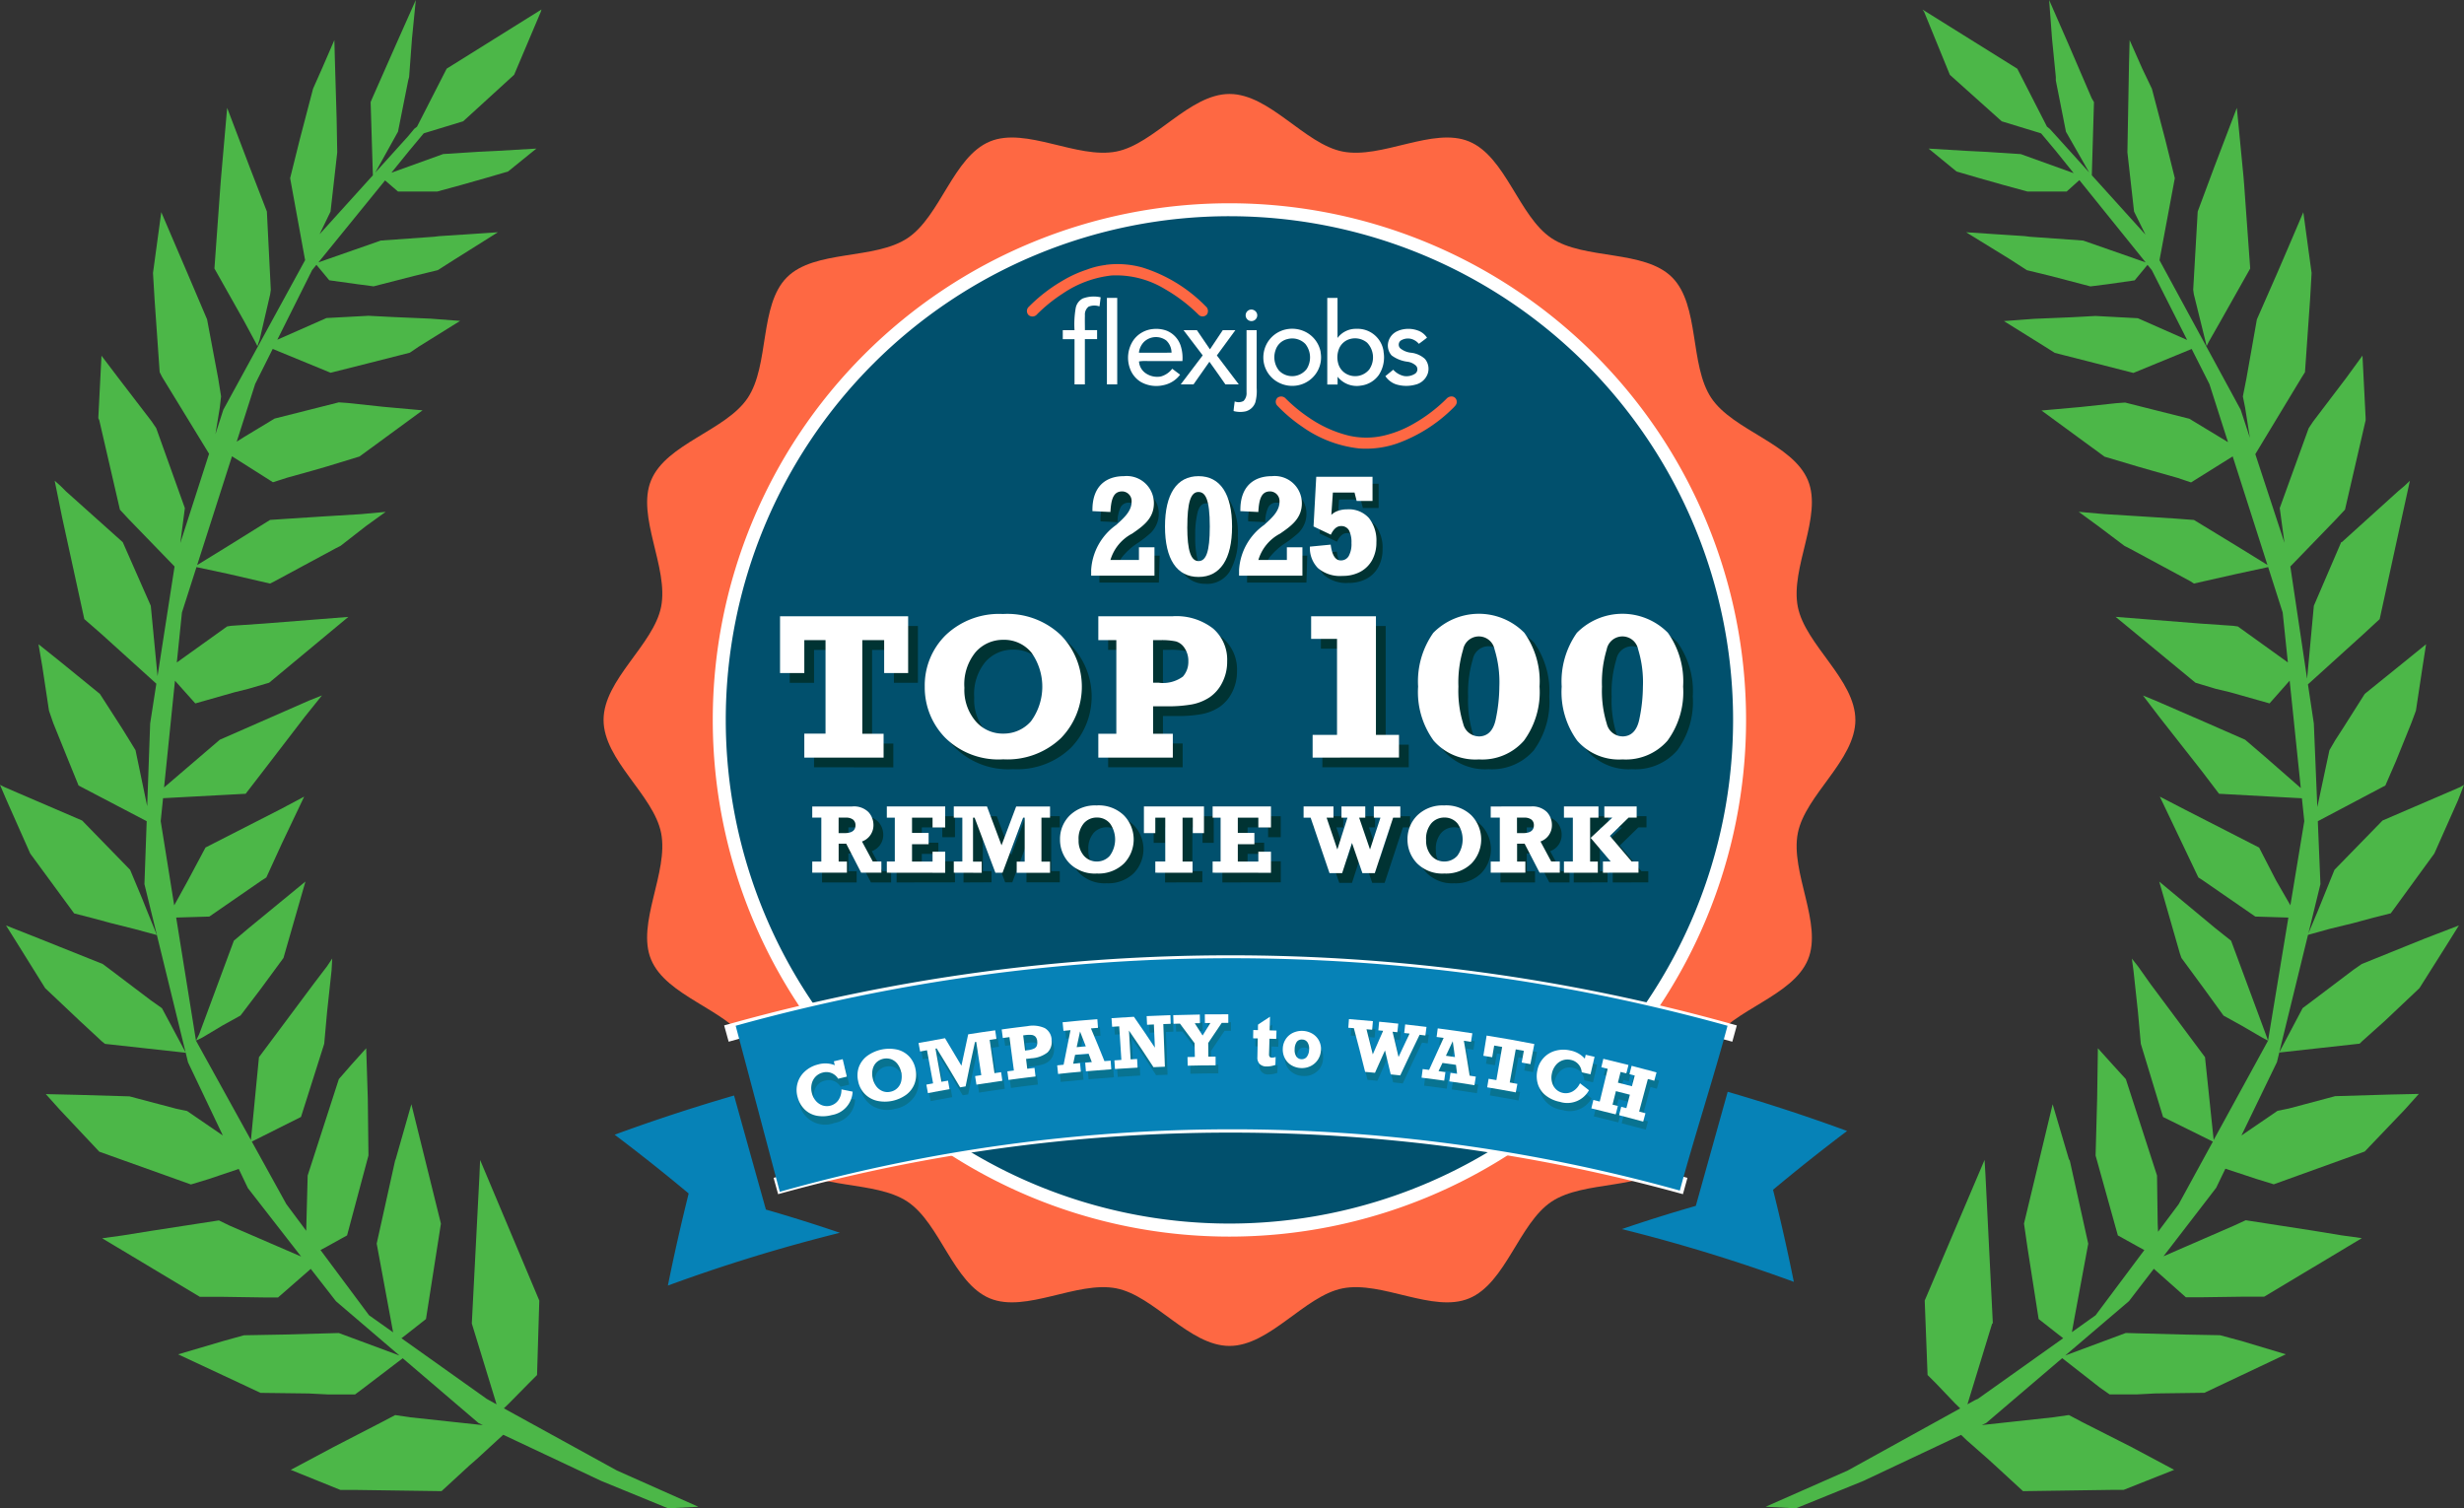 <svg xmlns="http://www.w3.org/2000/svg" xmlns:xlink="http://www.w3.org/1999/xlink" width="218.905" height="134" viewBox="0 0 218.905 134">
  <rect x="0" y="0" width="218.905" height="134" fill="#333333" stroke="none"/>
  <defs>
    <clipPath id="clip-path">
      <rect id="Rectangle_6025" data-name="Rectangle 6025" width="218.903" height="133.999" fill="none"/>
    </clipPath>
  </defs>
  <g id="Group_6968" data-name="Group 6968" transform="translate(0 0)">
    <path id="Path_209608" data-name="Path 209608" d="M74.258,32.967l-1.385-1.1-5-4.155L69.707,34.1l.141.4,2.035,2.77,1.7,2.346,1.583.876,1.894,1.1.481.254-.2-.565Z" transform="translate(123.957 50.609)" fill="#4cb748"/>
    <path id="Path_209609" data-name="Path 209609" d="M80.938,3.42l.339,3.42v.308l.9,4.553,2.063,3.618L81.331,12.1l-.591-.65-.249-.2L77.857,6.105,69.432.848l.144.2,2.289,5.6,4.607,4.129,3.42,1.046.082.031,1.3,1.552,1.588,1.976-4.7-1.693-3.081-.2L73.307,13.4l-3.335-.2,2.484,2.035,1.84.537,2.289.65,2.176.594h3.476L83.368,16l5.89,7.309-5.551-1.939-4.748-.339-.452-.057-2.176-.141-3.024-.2,3.954,2.434L78.7,24l2.092.509,3.561.933,1.58-.2,2.349-.336,1.142-1.379.384.475,3.134,6.2-4.378-1.933-3.759-.2-2.092.113-3.366.141-2.682.2,3.671,2.289.851.537,3.674.936,3.307.845,5.178-2.128,1.577,3.118,1.651,5.161-.721-.438-2.711-1.642-5.712-1.439-.789.057-3.137.336-3.5.314,5.6,4.1,3.024.9,1.187.339,2.289.65,1.187.4,3.7-2.312,3.089,9.646-2.631-1.625-3.9-2.374L91.9,46.068l-3.14-.2-3.219-.2-2.233-.2,1.7,1.244L87.382,48.5l.4.2,5.455,2.939.311.2,3.759-.848,2.835-.61,1.289,4.03.461,4.437-4.443-3.194-.4-.057-2.911-.2L86.59,54.8l7.094,5.851,1.781.537,1.3.311,3.5.989,1.786-2.021.989,9.542L99.874,67.24l-1.781-1.526-3.618-1.586-4.353-1.891-1.105-.452,1.444,1.894,3.816,4.861,1.5,1.976,2.626.144,4.737.257.212,2.032-1.235,7.479-1.28-2.222-1.5-2.911L92.7,71.9,90.516,70.77,92.5,74.928l1.441,3.024.393.254L99,81.426l2.937.09-1.806,10.935L95.3,101.275l-.769-7.357-4.861-6.526-1.1-1.555-.537-.678.141,1.046.4,3.7.254,2.826,1.976,6.5,4.426,2.188-3.038,5.559-1.831,2.45-.034-.726-.059-4.268-2.77-8.564-1.184-1.3-1.3-1.444L84.948,97.6l-.138,5.059,1.978,7.094,1.781.989.571.314-4.33,5.791-2.106,1.5.209-1.156,1.244-6.7-1.636-7.377-.085-.141L80.994,98.1l-2.544,10.6.311,2.148.989,6.331,1.837,1.441.348.263-7.583,5.39-.254.11-.673.373,2.2-7.185h.057l-.653-13.14-.082-1.388L69.629,115.54l.254,6.614.738.735,1.7,1.781.461.449-9.988,5.517L55.5,133.855l2.682.144,5.995-2.434,8.683-4.093.5.478,1.863,1.639.653.594,2.487,2.289,7.826-.113H87.3l4.491-1.781-3.816-2.035-4.406-2.233-1.131-.6-1.385.2-6.351.69.387-.181,6.755-5.763,3.361,2.626.851.594h2.428l1.642-.085,4.353-.057,7.233-3.42-3.954-1.187-1.9-.509-3.163-.059h-.057l-5.147-.138-5.379,2,5.664-4.83,2.207-2.872,2.849,2.53h1.3l3.816-.054H99.79l8.677-5.2-1.837-.254-2.431-.4-6.051-.936-1.046.48-6.26,2.722,4.68-6.082.82-1.7,2.742.907,1.555.48,8.083-2.914,3.561-3.728,1.244-1.388-2.688.059-4.745.141-4.129,1.1-.989.2-3.208,2.193,3.154-6.518.206-.851,7.142-.789.2-.2L110.5,90.7l3.081-2.914,2.318-3.671,1.187-1.9-3.024,1.162-5.6,2.261-.735.509-3.59,2.713-.933.7-2.075,3.926,2.552-10.432,1.9-.529,2.091-.509,1.781-.48,1.583-.4,3.872-5.316L117,71.112l.54-1.388-.342.2-1.244.537-5.65,2.431-4.271,4.381-1.043,2.572-.4.989-.876,2.092,1.071-4.381-.232-5.591,6-3.171.933-2.148,1.382-3.42.4-1.077.594-3.926.308-1.978-1.947,1.58-3.5,2.829-1.953,3.081-.676,1.046-.509.876L104.507,71.7l-.308-7.425-.523-3.479,4.929-4.463L110.049,55l1.978-9.07.707-3.222-.509.48-.537.452-5,4.522h-.057L104.2,53.815l-.6,6.484-1.489-9.974,4.064-4.2.791-.848,1.834-7.942v-.2l-.28-5.543-1.444,1.981-2.937,3.869-.4.6-2.569,7.094.418,3.084L99,40.344l4.158-6.879.254-.4.452-6.444L104,24.251l-.735-5.4-1.439,3.366-.851,1.976-1.837,4.186-.93,5.254-.314,1.586.2.989.424,2.688L97.7,36.4l-7.21-13.278.028-.175,1.331-7.122L91,12.408,89.813,7.883l-.851-1.778L87.834,3.559,87.778,5.71l-.088,4.8-.054,3.021.591,5.26,1.012,2.052-4.765-5.274.192-6.5-.2-.339L82.376,3.87,80.683,0Z" transform="translate(101.365 0.001)" fill="#4cb748"/>
    <path id="Path_209610" data-name="Path 209610" d="M69.986,23.966l.141.594.2-.4,1.046-1.837L74,17.663l-.537-7.433-.057-.707L72.812,3.39,70.777,8.732,69.336,12.6l-.4,6.953.057.4Z" transform="translate(125.911 6.192)" fill="#4cb748"/>
    <path id="Path_209611" data-name="Path 209611" d="M36.594,0,34.87,3.872,32.721,8.736l-.141.336.2,6.5L28.044,20.81l.975-2.015.594-5.257-.054-3.021-.144-4.808-.057-2.148L28.256,6.1l-.791,1.781L26.28,12.408l-.851,3.42,1.3,7.122.031.158L19.494,36.4l-.7,2.168.387-2.363.113-.992-.254-1.583-.989-5.257-1.781-4.183-.848-1.976-1.441-3.366-.735,5.4.141,2.371.452,6.444.2.4,4.189,6.851L15.67,48.246l.407-3.106-2.544-7.1-.4-.594-2.968-3.872L8.669,31.6l-.283,5.54.088.2,1.834,7.942.791.851,4.062,4.194-1.512,9.74-.6-6.249-2.49-5.65L5.5,43.639l-.452-.452-.537-.48.653,3.222L7.143,55,8.669,56.33l4.873,4.409-.548,3.533L12.73,71.62l-1.037-4.974-.537-.876-.647-1.046L8.528,61.646,5.051,58.817,3.073,57.234l.339,1.978.594,3.929.37,1.077,1.382,3.417.876,2.151,6.051,3.168-.2,5.591,3.657,14.949-2.1-3.926-.989-.7-3.59-2.716-.681-.509-5.65-2.261L.19,82.219l1.187,1.894,2.289,3.674L6.747,90.7l1.981,1.837.252.2,7.171.789.206.851,3.095,6.5L16.272,98.7l-.958-.2-4.158-1.1-4.717-.138L3.723,97.2l1.244,1.385,3.508,3.731,8.14,2.911,1.58-.48,2.668-.9.811,1.7,4.731,6.082L20.088,108.9l-.989-.48-6.046.933-2.49.4-1.834.254,8.674,5.2H19.24l3.816.057h1.3l2.906-2.538L29.5,115.6l5.644,4.825-5.39-2-5.116.141h-.085l-3.222.059-1.837.509-4.013,1.184,7.32,3.423,4.268.054,1.7.085H31.2l.791-.594,3.44-2.62,6.735,5.757.384.184-6.433-.692-1.357-.2-1.128.594L29.3,128.546l-3.816,2.035,4.406,1.781h1.19l7.8.11,2.487-2.289.681-.594,1.781-1.639.534-.486,8.705,4.1L59.007,134l2.685-.141-7.236-3.222-10.039-5.52.458-.444,1.755-1.781.735-.735.2-6.614L42.306,103.05l-.059,1.385-.678,13.143,2.2,7.182-.673-.37-.2-.113-7.578-5.387.345-.263,1.834-1.444.992-6.331.336-2.145L36.2,98.1l-1.388,4.861-.057.144-1.636,7.377,1.241,6.7.218,1.181-2.14-1.518-4.31-5.791.579-.314,1.781-.989,1.9-7.1-.059-5.059-.141-4.466-1.3,1.441-1.131,1.3-2.77,8.564-.113,4.271-.017.639-1.764-2.366-3.069-5.557,4.37-2.188,2.063-6.5.254-2.824.4-3.705.057-1.046-.452.678-1.184,1.555L22.66,93.92l-.715,7.36-4.881-8.83L15.305,81.515l2.945-.088,4.664-3.219.4-.254,1.385-3.027,1.978-4.155L24.553,71.9l-6.642,3.392-1.555,2.914L15.13,80.433l-1.2-7.484.209-2.038,4.709-.252,2.629-.141L23,68.542l3.731-4.861,1.526-1.9-1.131.452L22.8,64.13l-3.618,1.586L17.4,67.242l-3.171,2.716.969-9.485,1.806,2.018,3.476-.989,1.244-.311,1.837-.537L30.6,54.806l-7.493.591-2.937.2-.342.057-4.466,3.2.455-4.44,1.292-4.033,2.86.613,3.674.848.4-.2L29.5,48.7l.4-.2,2.289-1.781,1.727-1.244-2.179.2-3.279.2-3.109.2-1.7.113-3.816,2.374L17.168,50.2l3.095-9.663,3.64,2.306,1.244-.4,2.318-.647,1.187-.342,2.942-.9,5.6-4.1-3.479-.314-3.166-.339-.791-.057-5.709,1.441-2.713,1.639-.653.41,1.642-5.13,1.555-3.106,5.144,2.117,3.366-.848,3.671-.933.791-.537,3.677-2.289-2.631-.2-3.335-.144-2.173-.11-3.734.2L24.29,30.18,27.38,24l.384-.475L28.906,24.9l2.434.339,1.5.2,3.621-.93L38.544,24l1.473-.936,3.869-2.431-2.968.2-2.233.144-.449.054-4.751.339-5.543,1.939,5.921-7.281,1.148.989H38.49l2.173-.594,2.289-.65,1.837-.537L47.306,13.2l-3.42.2-1.724.085-3.137.2-4.6,1.659L36,13.4l1.292-1.549.093-.034,3.42-1.043L45.33,6.642l2.371-5.6.057-.2L39.335,6.1,36.7,11.257l-.246.189-.537.65L32.99,15.336,35.011,11.7l.907-4.55L36,6.84l.254-3.42Z" transform="translate(0.347 0)" fill="#4cb748"/>
    <path id="Path_209612" data-name="Path 209612" d="M8.534,40.485l1.583-.876L11.9,37.263l2.035-2.77.113-.4,1.837-6.388-5.059,4.155-1.3,1.1-3.081,8.31-.283.565.537-.254Z" transform="translate(11.251 50.609)" fill="#4cb748"/>
    <path id="Path_209613" data-name="Path 209613" d="M.593,26.055l2.094,4.717,3.9,5.316,1.555.4,1.781.48,2.035.509,1.981.537-.907-2.233-.393-.989L11.56,32.217,7.295,27.836,1.639,25.405.4,24.868l-.4-.2Z" transform="translate(0 45.058)" fill="#4cb748"/>
    <path id="Path_209614" data-name="Path 209614" d="M10.358,24.164l.2.4.2-.594.933-4.013.057-.4L11.4,12.6l-1.5-3.872L7.871,3.39,7.334,9.523l-.057.707L6.74,17.663l2.629,4.664Z" transform="translate(12.31 6.192)" fill="#4cb748"/>
    <g id="Group_6967" data-name="Group 6967" transform="translate(0.001 0)">
      <g id="Group_6966" data-name="Group 6966" transform="translate(0 0)" clip-path="url(#clip-path)">
        <path id="Path_209615" data-name="Path 209615" d="M130.186,58.563c0,3.575-4.446,6.67-5.113,10.048-.69,3.482,2.222,8.035.9,11.241-1.354,3.267-6.648,4.412-8.584,7.312-1.953,2.92-1.012,8.239-3.488,10.72s-7.8,1.532-10.72,3.482c-2.894,1.945-4.053,7.236-7.312,8.587-3.2,1.331-7.756-1.583-11.241-.89-3.378.667-6.467,5.113-10.045,5.113s-6.667-4.443-10.048-5.113c-3.482-.692-8.038,2.219-11.241.89-3.256-1.351-4.412-6.642-7.309-8.587-2.922-1.953-8.239-1.009-10.723-3.482s-1.532-7.8-3.485-10.723c-1.939-2.9-7.23-4.05-8.584-7.315-1.326-3.2,1.583-7.756.893-11.238-.667-3.378-5.113-6.47-5.113-10.045s4.443-6.67,5.113-10.051c.69-3.482-2.219-8.033-.89-11.235,1.351-3.267,6.642-4.415,8.581-7.315,1.953-2.92,1.012-8.245,3.485-10.72s7.8-1.532,10.723-3.485,4.053-7.233,7.312-8.584c3.2-1.328,7.756,1.583,11.238.893,3.38-.667,6.475-5.113,10.048-5.113S81.256,7.4,84.625,8.067c3.485.69,8.038-2.222,11.241-.893,3.259,1.351,4.418,6.645,7.312,8.584,2.922,1.956,8.247,1.009,10.723,3.485s1.532,7.8,3.485,10.72c1.939,2.9,7.23,4.053,8.584,7.315,1.326,3.2-1.586,7.756-.9,11.235.667,3.38,5.113,6.472,5.113,10.051" transform="translate(34.648 5.395)" fill="#fe6843" fill-rule="evenodd"/>
        <path id="Path_209616" data-name="Path 209616" d="M113.255,51.916A45.322,45.322,0,1,1,67.931,6.592a45.323,45.323,0,0,1,45.324,45.324" transform="translate(41.295 12.04)" fill="#01506d"/>
        <path id="Path_209617" data-name="Path 209617" d="M68.3,98.188a45.9,45.9,0,1,1,45.9-45.9,45.9,45.9,0,0,1-45.9,45.9m0-90.651a44.746,44.746,0,1,0,44.747,44.747A44.746,44.746,0,0,0,68.3,7.538" transform="translate(40.922 11.671)" fill="#fff"/>
        <path id="Path_209618" data-name="Path 209618" d="M26.981,32.228V30.114h1.885V21.8H26.981v2.925H24.824V19.676H36.209v5.045H34.078V21.8H32.136v8.318h1.888v2.114Z" transform="translate(45.339 35.937)" fill="#033"/>
        <path id="Path_209619" data-name="Path 209619" d="M36.354,19.615a6.875,6.875,0,0,1,5.113,1.877,6.55,6.55,0,0,1,0,9.16,6.884,6.884,0,0,1-5.113,1.874A6.748,6.748,0,0,1,31.182,30.6a6.411,6.411,0,0,1-1.806-4.528A6.278,6.278,0,0,1,31.233,21.5a6.862,6.862,0,0,1,5.121-1.882m0,2.292A3.229,3.229,0,0,0,33.9,22.99,4.5,4.5,0,0,0,32.9,26.17a4.272,4.272,0,0,0,.995,2.962,3.167,3.167,0,0,0,2.465,1.108,3.217,3.217,0,0,0,2.453-1.088,5.21,5.21,0,0,0,.048-6.108,3.128,3.128,0,0,0-2.5-1.136" transform="translate(53.649 35.805)" fill="#033"/>
        <path id="Path_209620" data-name="Path 209620" d="M41.451,30.121v2.114H34.832V30.121h1.6V21.806h-1.6V19.683h6.619a5.307,5.307,0,0,1,3.57,1.085,3.65,3.65,0,0,1,1.258,2.917,4.035,4.035,0,0,1-.441,1.9A3.412,3.412,0,0,1,44.7,26.893a4.338,4.338,0,0,1-1.583.625,12.177,12.177,0,0,1-2.222.164H39.7v2.439ZM39.7,25.587h.486a2.977,2.977,0,0,0,2.162-.545,2.179,2.179,0,0,0,.15-2.527,1.377,1.377,0,0,0-.766-.6,6.326,6.326,0,0,0-1.422-.113H39.7Z" transform="translate(63.617 35.929)" fill="#033"/>
        <path id="Path_209621" data-name="Path 209621" d="M41.653,32.228V30.222h2.168V21.689h-2.3V19.676h5.757V30.222h2.052v2.007Z" transform="translate(75.827 35.937)" fill="#033"/>
        <path id="Path_209622" data-name="Path 209622" d="M50.287,32.537a4.925,4.925,0,0,1-4.013-1.665,7.348,7.348,0,0,1-1.382-4.808,7.491,7.491,0,0,1,1.348-4.771,5.682,5.682,0,0,1,8.035-.059l.051.051a7.447,7.447,0,0,1,1.354,4.779,7.308,7.308,0,0,1-1.388,4.811,4.918,4.918,0,0,1-4,1.662M50.265,30.5q1.2,0,1.523-1.535a14.485,14.485,0,0,0,.317-2.9,9.931,9.931,0,0,0-.427-3.307,1.421,1.421,0,0,0-2.792.025,10.141,10.141,0,0,0-.418,3.293,9.906,9.906,0,0,0,.427,3.3A1.448,1.448,0,0,0,50.268,30.5" transform="translate(81.959 35.797)" fill="#033"/>
        <path id="Path_209623" data-name="Path 209623" d="M54.8,32.537a4.925,4.925,0,0,1-4.013-1.665A7.348,7.348,0,0,1,49.4,26.064a7.491,7.491,0,0,1,1.348-4.771,5.682,5.682,0,0,1,8.035-.059l.051.051a7.446,7.446,0,0,1,1.354,4.779A7.308,7.308,0,0,1,58.8,30.875a4.918,4.918,0,0,1-4,1.662M54.777,30.5c.806,0,1.311-.512,1.523-1.535a14.485,14.485,0,0,0,.317-2.9,9.932,9.932,0,0,0-.427-3.307,1.421,1.421,0,0,0-2.792.025,10.141,10.141,0,0,0-.418,3.293,9.906,9.906,0,0,0,.427,3.3A1.447,1.447,0,0,0,54.777,30.5" transform="translate(90.2 35.797)" fill="#033"/>
        <path id="Path_209624" data-name="Path 209624" d="M31.975,30.553v.992H30.183L28.852,28.97h-.673v1.583h.735v.992H25.839v-.992h.808v-3.9h-.808V25.66h3.553a1.832,1.832,0,0,1,1.444.5,1.71,1.71,0,0,1,.441,1.145,1.531,1.531,0,0,1-1.02,1.464l.958,1.778Zm-3.8-2.524H28.7c.65,0,.975-.232.975-.692a.6.6,0,0,0-.223-.514.992.992,0,0,0-.61-.17h-.664Z" transform="translate(47.192 46.85)" fill="#033"/>
        <path id="Path_209625" data-name="Path 209625" d="M28.182,31.54v-.995h.709V26.65h-.709v-.995h5.186v1.865H32.244V26.65H30.421v1.357h1.473V29H30.421v1.538h1.823V29.66h1.125v1.871Z" transform="translate(51.472 46.857)" fill="#033"/>
        <path id="Path_209626" data-name="Path 209626" d="M30.286,31.54v-.995h.76V26.65h-.76v-.995h2.951L34.529,29.1l1.3-3.448h3.01v.995h-.763v3.889h.763v.992H35.877v-.992h.709v-3.9h-.141l-1.826,4.89h-.633l-1.848-4.89H32v3.9h.774v.992Z" transform="translate(55.314 46.857)" fill="#033"/>
        <path id="Path_209627" data-name="Path 209627" d="M36.9,25.625a3.226,3.226,0,0,1,2.4.879,3.069,3.069,0,0,1,0,4.293,3.247,3.247,0,0,1-2.394.879,3.172,3.172,0,0,1-2.425-.9,2.994,2.994,0,0,1-.851-2.123,2.928,2.928,0,0,1,.868-2.142,3.219,3.219,0,0,1,2.4-.882m0,1.074a1.513,1.513,0,0,0-1.15.506,2.112,2.112,0,0,0-.469,1.492,2.016,2.016,0,0,0,.464,1.388,1.5,1.5,0,0,0,1.156.52,1.525,1.525,0,0,0,1.15-.509,2.444,2.444,0,0,0,.023-2.863,1.469,1.469,0,0,0-1.173-.534" transform="translate(61.41 46.792)" fill="#033"/>
        <path id="Path_209628" data-name="Path 209628" d="M37.275,31.54v-.995h.885V26.65h-.885v1.371H36.263V25.656H41.6v2.366h-.995V26.65H39.7v3.889h.887v.992Z" transform="translate(66.23 46.857)" fill="#033"/>
        <path id="Path_209629" data-name="Path 209629" d="M38.422,31.54v-.995h.709V26.65h-.709v-.995h5.186v1.865H42.486V26.65H40.661v1.357h1.473V29H40.661v1.538h1.826V29.66h1.125v1.871Z" transform="translate(70.173 46.857)" fill="#033"/>
        <path id="Path_209630" data-name="Path 209630" d="M43.582,31.579,41.9,26.65h-.619v-.995h2.654v.995h-.61l.955,2.826.9-2.826h-.534v-.995h2.117v.995h-.545l.964,2.826.927-2.826h-.588v-.995h2.354v.995h-.639l-1.625,4.929h-1.1l-.927-2.688-.873,2.688Z" transform="translate(75.4 46.856)" fill="#033"/>
        <path id="Path_209631" data-name="Path 209631" d="M47.817,25.626a3.219,3.219,0,0,1,2.4.879,3.071,3.071,0,0,1,0,4.29,3.226,3.226,0,0,1-2.4.879,3.155,3.155,0,0,1-2.414-.9,3.009,3.009,0,0,1-.854-2.123,2.942,2.942,0,0,1,.871-2.142,3.209,3.209,0,0,1,2.4-.882m0,1.074a1.513,1.513,0,0,0-1.15.506A2.126,2.126,0,0,0,46.2,28.7a2.016,2.016,0,0,0,.464,1.388,1.5,1.5,0,0,0,1.156.52,1.525,1.525,0,0,0,1.15-.509,2.444,2.444,0,0,0,.023-2.863,1.469,1.469,0,0,0-1.173-.534" transform="translate(81.363 46.794)" fill="#033"/>
        <path id="Path_209632" data-name="Path 209632" d="M53.3,30.553v.992H51.507L50.176,28.97H49.5v1.583h.735v.992H47.163v-.992h.808v-3.9h-.808V25.66h3.55a1.832,1.832,0,0,1,1.444.5,1.7,1.7,0,0,1,.444,1.145,1.531,1.531,0,0,1-1.02,1.464l.958,1.778Zm-3.8-2.524h.523c.65,0,.975-.232.975-.692a.609.609,0,0,0-.223-.514,1,1,0,0,0-.611-.17H49.5Z" transform="translate(86.138 46.85)" fill="#033"/>
        <path id="Path_209633" data-name="Path 209633" d="M49.467,31.541v-.995h.791V26.651h-.791v-.995h3.067v.995h-.749V30.54h.687v.992Zm3.465,0v-.995h.69l-1.783-2.1,1.928-1.8h-.712v-.995h2.874v.995H55.21l-1.662,1.622,1.93,2.272h.61v.992Z" transform="translate(90.346 46.858)" fill="#033"/>
        <path id="Path_209634" data-name="Path 209634" d="M31.673,30.245v.992H29.878L28.55,28.662h-.673v1.583h.735v.992H25.531v-.992h.806v-3.9h-.806v-.992h3.55a1.832,1.832,0,0,1,1.444.5A1.7,1.7,0,0,1,30.969,27a1.531,1.531,0,0,1-1.02,1.464l.958,1.778Zm-3.8-2.524h.52c.653,0,.978-.232.978-.692a.617.617,0,0,0-.223-.514.992.992,0,0,0-.61-.17h-.664Z" transform="translate(46.629 46.293)" fill="#fff"/>
        <path id="Path_209635" data-name="Path 209635" d="M27.875,31.233v-.995h.709V26.344h-.709v-.995h5.186v1.865H31.937v-.871H30.114V27.7h1.473V28.7H30.114v1.546h1.823v-.879h1.125v1.874Z" transform="translate(50.911 46.297)" fill="#fff"/>
        <path id="Path_209636" data-name="Path 209636" d="M29.98,31.233v-.995h.76V26.344h-.76v-.995H32.93L34.222,28.8l1.3-3.448h3.01v.995h-.763v3.9h.763v.995H35.57v-.995h.709v-3.9h-.141l-1.826,4.892h-.633l-1.848-4.892H31.69v3.9h.772v.995Z" transform="translate(54.754 46.297)" fill="#fff"/>
        <path id="Path_209637" data-name="Path 209637" d="M36.591,25.319a3.226,3.226,0,0,1,2.4.879,3.069,3.069,0,0,1,0,4.293,3.247,3.247,0,0,1-2.394.879,3.172,3.172,0,0,1-2.425-.9,3.006,3.006,0,0,1-.851-2.123,2.93,2.93,0,0,1,.871-2.142,3.209,3.209,0,0,1,2.4-.882m0,1.074a1.513,1.513,0,0,0-1.15.506,2.112,2.112,0,0,0-.469,1.492,2.016,2.016,0,0,0,.464,1.388,1.5,1.5,0,0,0,1.156.52,1.525,1.525,0,0,0,1.15-.509,2.444,2.444,0,0,0,.023-2.863,1.469,1.469,0,0,0-1.173-.534" transform="translate(60.851 46.233)" fill="#fff"/>
        <path id="Path_209638" data-name="Path 209638" d="M36.968,31.233v-.995h.885V26.344h-.885v1.371H35.956V25.349h5.336v2.366H40.3V26.344h-.91v3.9h.887v.995Z" transform="translate(65.67 46.297)" fill="#fff"/>
        <path id="Path_209639" data-name="Path 209639" d="M38.116,31.233v-.995h.709V26.344h-.709v-.995H43.3v1.865H42.177v-.871H40.354V27.7h1.473V28.7H40.354v1.546h1.823v-.879H43.3v1.874Z" transform="translate(69.614 46.297)" fill="#fff"/>
        <path id="Path_209640" data-name="Path 209640" d="M43.279,31.273,41.6,26.344h-.625v-.995h2.654v.995h-.61l.955,2.826.9-2.826h-.534v-.995h2.114v.995h-.545l.967,2.826.927-2.826h-.588v-.995h2.354v.995h-.639L47.3,31.273H46.2l-.927-2.688L44.4,31.273Z" transform="translate(74.837 46.297)" fill="#fff"/>
        <path id="Path_209641" data-name="Path 209641" d="M47.516,25.319a3.226,3.226,0,0,1,2.4.879,3.069,3.069,0,0,1,0,4.293,3.238,3.238,0,0,1-2.394.879,3.172,3.172,0,0,1-2.425-.9,3.021,3.021,0,0,1-.854-2.123,2.955,2.955,0,0,1,.873-2.142,3.2,3.2,0,0,1,2.4-.882m0,1.074a1.517,1.517,0,0,0-1.15.506,2.125,2.125,0,0,0-.469,1.492,2.03,2.03,0,0,0,.464,1.388,1.5,1.5,0,0,0,1.156.52,1.536,1.536,0,0,0,1.153-.509,2.453,2.453,0,0,0,.023-2.863,1.478,1.478,0,0,0-1.176-.534" transform="translate(80.799 46.233)" fill="#fff"/>
        <path id="Path_209642" data-name="Path 209642" d="M52.993,30.245v.992H51.2L49.87,28.662H49.2v1.583h.735v.992H46.857v-.992h.808v-3.9h-.808v-.992H50.41a1.832,1.832,0,0,1,1.444.5A1.683,1.683,0,0,1,52.295,27a1.524,1.524,0,0,1-1.017,1.464l.955,1.778Zm-3.8-2.524h.523c.65,0,.975-.232.975-.692a.609.609,0,0,0-.223-.514,1,1,0,0,0-.611-.17h-.667Z" transform="translate(85.579 46.293)" fill="#fff"/>
        <path id="Path_209643" data-name="Path 209643" d="M49.159,31.234v-.995h.791V26.344h-.791v-.995h3.067v.995h-.743v3.9h.687v.995Zm3.465,0v-.995h.69l-1.783-2.1,1.928-1.8h-.712v-.995H55.62v.995H54.9L53.24,27.966l1.933,2.272h.608v.992Z" transform="translate(89.783 46.297)" fill="#fff"/>
        <path id="Path_209644" data-name="Path 209644" d="M26.675,31.927V29.8H28.56V21.49H26.675v2.925H24.518V19.37H35.9v5.045H33.769V21.49H31.828v8.318h1.891v2.12Z" transform="translate(44.78 35.377)" fill="#fff"/>
        <path id="Path_209645" data-name="Path 209645" d="M36.046,19.305a6.893,6.893,0,0,1,5.113,1.88,6.552,6.552,0,0,1,0,9.157,6.892,6.892,0,0,1-5.113,1.874,6.73,6.73,0,0,1-5.172-1.928,6.392,6.392,0,0,1-1.806-4.525,6.27,6.27,0,0,1,1.854-4.573,6.868,6.868,0,0,1,5.124-1.882m0,2.292a3.229,3.229,0,0,0-2.45,1.083,4.5,4.5,0,0,0-1.006,3.18,4.272,4.272,0,0,0,.995,2.962,3.167,3.167,0,0,0,2.465,1.108A3.221,3.221,0,0,0,38.5,28.844a5.21,5.21,0,0,0,.045-6.108,3.122,3.122,0,0,0-2.5-1.136" transform="translate(53.087 35.241)" fill="#fff"/>
        <path id="Path_209646" data-name="Path 209646" d="M41.142,29.815v2.12H34.523v-2.12h1.6V21.5h-1.6V19.377h6.619a5.307,5.307,0,0,1,3.57,1.085,3.65,3.65,0,0,1,1.258,2.917,4.035,4.035,0,0,1-.441,1.9,3.388,3.388,0,0,1-1.136,1.309,4.325,4.325,0,0,1-1.58.625,12.225,12.225,0,0,1-2.224.164h-1.2v2.439ZM39.39,25.281h.486a2.977,2.977,0,0,0,2.162-.545,1.967,1.967,0,0,0,.483-1.359,2,2,0,0,0-.334-1.17,1.372,1.372,0,0,0-.766-.594A6.153,6.153,0,0,0,40,21.5h-.613Z" transform="translate(63.052 35.37)" fill="#fff"/>
        <path id="Path_209647" data-name="Path 209647" d="M41.347,31.927V29.912h2.168v-8.53h-2.3V19.37h5.757V29.912H49.02v2.012Z" transform="translate(75.267 35.377)" fill="#fff"/>
        <path id="Path_209648" data-name="Path 209648" d="M49.981,32.23a4.925,4.925,0,0,1-4.013-1.665,7.348,7.348,0,0,1-1.382-4.808,7.491,7.491,0,0,1,1.348-4.771,5.682,5.682,0,0,1,8.035-.059l.051.051a7.446,7.446,0,0,1,1.354,4.779,7.308,7.308,0,0,1-1.388,4.81,4.918,4.918,0,0,1-4,1.662m-.023-2.041c.806,0,1.311-.512,1.523-1.535a14.484,14.484,0,0,0,.317-2.9,9.931,9.931,0,0,0-.427-3.307,1.421,1.421,0,0,0-2.792.025,10.141,10.141,0,0,0-.418,3.293,9.906,9.906,0,0,0,.427,3.3,1.447,1.447,0,0,0,1.371,1.119" transform="translate(81.4 35.236)" fill="#fff"/>
        <path id="Path_209649" data-name="Path 209649" d="M54.493,32.23a4.925,4.925,0,0,1-4.013-1.665A7.348,7.348,0,0,1,49.1,25.757a7.491,7.491,0,0,1,1.348-4.771,5.682,5.682,0,0,1,8.035-.059l.051.051a7.446,7.446,0,0,1,1.354,4.779,7.308,7.308,0,0,1-1.388,4.81,4.918,4.918,0,0,1-4,1.662m-.023-2.041c.806,0,1.311-.512,1.523-1.535a14.486,14.486,0,0,0,.317-2.9,9.932,9.932,0,0,0-.427-3.307,1.421,1.421,0,0,0-2.792.025,10.141,10.141,0,0,0-.418,3.293,9.906,9.906,0,0,0,.427,3.3,1.447,1.447,0,0,0,1.371,1.119" transform="translate(89.641 35.236)" fill="#fff"/>
        <path id="Path_209650" data-name="Path 209650" d="M39.91,21.338l-.071,2.394h-5.28a6.507,6.507,0,0,1,.175-1.67,3.938,3.938,0,0,1,.568-1.15,8.621,8.621,0,0,1,1.116-1.221,10.522,10.522,0,0,0,1.241-1.269,1.509,1.509,0,0,0,.3-.916.907.907,0,0,0-.226-.625.737.737,0,0,0-.571-.246.778.778,0,0,0-.724.407,3.048,3.048,0,0,0-.269,1.323l-1.509-.071A3.61,3.61,0,0,1,35.02,16.5a2.072,2.072,0,0,1,.964-.876,3.233,3.233,0,0,1,1.328-.274A2.549,2.549,0,0,1,39.158,16a2.178,2.178,0,0,1,.673,1.622,2.268,2.268,0,0,1-.209.964,2.357,2.357,0,0,1-.514.741,10.467,10.467,0,0,1-1.1.862,5.77,5.77,0,0,0-1.487,1.345,2.4,2.4,0,0,0-.356.876h2.408V21.34Z" transform="translate(63.115 28.025)" fill="#033"/>
        <path id="Path_209651" data-name="Path 209651" d="M39.743,23.829a2.363,2.363,0,0,1-2.106-1.091,5.7,5.7,0,0,1-.726-3.154,5.847,5.847,0,0,1,.709-3.126,2.587,2.587,0,0,1,4.245,0,5.778,5.778,0,0,1,.709,3.137,5.679,5.679,0,0,1-.729,3.157,2.368,2.368,0,0,1-2.1,1.088M39.732,22.5q.636,0,.8-1.006a11.63,11.63,0,0,0,.167-1.9,8.008,8.008,0,0,0-.223-2.171q-.22-.738-.729-.738c-.342,0-.585.252-.735.755a8.165,8.165,0,0,0-.22,2.159,8,8,0,0,0,.223,2.168c.147.489.387.732.721.732" transform="translate(67.394 28.032)" fill="#033"/>
        <path id="Path_209652" data-name="Path 209652" d="M111.207,36.292a164.793,164.793,0,0,0-88.118,0" transform="translate(42.169 55.328)" fill="none" stroke="#fff" stroke-linecap="square" stroke-miterlimit="10" stroke-width="1.503"/>
        <path id="Path_209653" data-name="Path 209653" d="M24.387,40.831a151.168,151.168,0,0,1,80.786,0" transform="translate(44.54 64.534)" fill="none" stroke="#fff" stroke-miterlimit="10" stroke-width="1.503"/>
        <path id="Path_209654" data-name="Path 209654" d="M111.242,36.118a164.793,164.793,0,0,0-88.118,0c1.224,4.582,2.7,10.169,3.92,14.751a148.124,148.124,0,0,1,79.961-.11c1.224-4.579,3.016-10.059,4.237-14.641" transform="translate(42.233 55.01)" fill="#0682b7"/>
        <path id="Path_209655" data-name="Path 209655" d="M28.424,33.731l.78-.189.373,1.555-.774.187a1.2,1.2,0,0,0-1.351-.551,1.249,1.249,0,0,0-.9.7,1.706,1.706,0,0,0-.068,1.136,1.539,1.539,0,0,0,.63.944,1.231,1.231,0,0,0,1.012.161,1.21,1.21,0,0,0,.721-.5,1.565,1.565,0,0,0,.254-.95l.995.2a2.2,2.2,0,0,1-1.846,2.08,2.337,2.337,0,0,1-3.05-2.9,2.1,2.1,0,0,1,.67-1.017A2.847,2.847,0,0,1,27.019,34a2.33,2.33,0,0,1,1.487.065l-.085-.342" transform="translate(45.873 61.261)" fill="#087391"/>
        <path id="Path_209656" data-name="Path 209656" d="M29.156,33.3a2.629,2.629,0,0,1,2.029.274,2.194,2.194,0,0,1,1,1.487,2.242,2.242,0,0,1-.359,1.758,2.6,2.6,0,0,1-1.7,1.043,2.551,2.551,0,0,1-2.007-.271A2.31,2.31,0,0,1,27.1,36.147a2.207,2.207,0,0,1,.308-1.766A2.612,2.612,0,0,1,29.156,33.3m.172.808a1.216,1.216,0,0,0-.817.579,1.586,1.586,0,0,0-.122,1.2,1.545,1.545,0,0,0,.591.964,1.2,1.2,0,0,0,.975.2,1.212,1.212,0,0,0,.808-.568,1.6,1.6,0,0,0,.141-1.184,1.556,1.556,0,0,0-.568-.981,1.192,1.192,0,0,0-1-.209" transform="translate(49.375 60.651)" fill="#087391"/>
        <path id="Path_209657" data-name="Path 209657" d="M29.8,38.215l-.141-.752.588-.113c-.218-1.181-.328-1.769-.545-2.951l-.6.11-.141-.752c.936-.178,1.4-.263,2.343-.427.591.978.882,1.467,1.458,2.45.232-1.116.353-1.676.6-2.79.958-.15,1.439-.223,2.4-.359.042.305.062.458.107.76l-.6.088c.172,1.19.257,1.783.427,2.971l.591-.082c.042.3.062.455.1.76-.916.127-1.371.2-2.287.339l-.119-.757.551-.085-.455-2.968-.11.017c-.35,1.58-.514,2.371-.831,3.948l-.489.082c-.82-1.391-1.235-2.083-2.083-3.465l-.11.02.529,2.956.6-.1.13.755c-.763.133-1.148.2-1.911.348" transform="translate(52.879 59.6)" fill="#087391"/>
        <path id="Path_209658" data-name="Path 209658" d="M34.482,36.263l.09.763c-.961.113-1.439.175-2.4.305-.04-.3-.062-.455-.1-.76l.579-.076-.4-2.985-.594.082c-.04-.305-.062-.455-.1-.76.995-.141,1.484-.2,2.476-.317a2.042,2.042,0,0,1,1.379.235,1.291,1.291,0,0,1,.582.995,1.448,1.448,0,0,1-.09.7,1.242,1.242,0,0,1-.367.514,1.591,1.591,0,0,1-.554.285,4.949,4.949,0,0,1-.811.155l-.438.054.107.873.639-.079M33.643,34.7l.181-.023a1.147,1.147,0,0,0,.774-.291.769.769,0,0,0-.051-.913.51.51,0,0,0-.311-.181,2.409,2.409,0,0,0-.534.023l-.229.028c.068.543.1.814.167,1.357" transform="translate(57.641 59.323)" fill="#087391"/>
        <path id="Path_209659" data-name="Path 209659" d="M38.059,35.98c.02.305.034.458.054.763-.9.065-1.348.1-2.247.178-.025-.305-.042-.458-.065-.763l.588-.051L36.1,35.35c-.475.04-.715.062-1.2.1-.068.319-.1.48-.17.8l.613-.057.071.763c-.814.073-1.215.113-2.021.2l-.085-.763.568-.059c.237-1.229.365-1.846.616-3.078l-.625.059c-.031-.305-.048-.455-.073-.76,1.229-.122,1.846-.175,3.075-.271.025.305.037.458.059.766l-.63.048c.492,1.164.732,1.75,1.207,2.917l.548-.04m-2.2-1.278c-.2-.531-.3-.8-.509-1.326-.119.56-.178.839-.294,1.4l.8-.071" transform="translate(60.844 58.961)" fill="#087391"/>
        <path id="Path_209660" data-name="Path 209660" d="M35.334,36.949l-.054-.763.616-.042c-.079-1.2-.116-1.8-.192-3l-.627.04-.054-.763c.791-.054,1.19-.079,1.99-.122.755,1.091,1.128,1.639,1.857,2.742-.037-.825-.054-1.238-.088-2.063l-.611.028c-.014-.305-.023-.461-.037-.766.851-.04,1.269-.057,2.117-.085.011.305.014.461.028.766l-.661.023c.057,1.521.085,2.281.144,3.8-.41.014-.613.023-1.02.04-.854-1.309-1.28-1.959-2.168-3.256l.141,2.558.579-.034c.017.305.025.461.04.766-.8.045-1.2.068-2,.122" transform="translate(63.965 58.733)" fill="#087391"/>
        <path id="Path_209661" data-name="Path 209661" d="M38.253,36.707c0-.308-.011-.461-.017-.766l.644-.014L38.857,34.7c-.512-.7-.777-1.051-1.306-1.747l-.568.017c-.008-.308-.011-.461-.023-.769.947-.028,1.424-.04,2.366-.054l.008.769-.458.006c.283.438.424.656.707,1.1.274-.447.413-.67.687-1.114h-.486c0-.305,0-.461-.006-.766.831-.011,1.246-.011,2.08-.008V32.9h-.577c-.483.709-.726,1.068-1.2,1.783,0,.492.006.738.011,1.227h.642v.766c-.995,0-1.484.011-2.467.034" transform="translate(67.505 58.681)" fill="#087391"/>
        <path id="Path_209662" data-name="Path 209662" d="M39.457,34.121c0-.285.008-.435.014-.726l.413.006c0-.2,0-.3.011-.495.427-.285.633-.427,1.063-.7l-.034,1.218.6.017c-.008.285-.014.438-.023.729l-.6-.02c-.014.548-.023.822-.04,1.368a.434.434,0,0,0,.042.252c.028.042.1.068.218.071a.967.967,0,0,0,.322-.057c-.008.285-.014.418-.023.7a2.053,2.053,0,0,1-.772.141.733.733,0,0,1-.82-.639.7.7,0,0,1,0-.2c.014-.661.02-.995.034-1.651l-.41-.008" transform="translate(72.064 58.824)" fill="#087391"/>
        <path id="Path_209663" data-name="Path 209663" d="M42,35.955a1.716,1.716,0,0,1-1.17-.492,1.565,1.565,0,0,1-.441-1.229,1.532,1.532,0,0,1,.537-1.193,1.876,1.876,0,0,1,2.428.116,1.549,1.549,0,0,1,.427,1.241,1.585,1.585,0,0,1-.554,1.176,1.7,1.7,0,0,1-1.218.382m.034-.78a.568.568,0,0,0,.472-.192,1.057,1.057,0,0,0,.215-.664,1.015,1.015,0,0,0-.144-.639.572.572,0,0,0-.458-.252c-.427-.02-.653.271-.678.871a1.079,1.079,0,0,0,.13.613.529.529,0,0,0,.464.26" transform="translate(73.76 59.633)" fill="#087391"/>
        <path id="Path_209664" data-name="Path 209664" d="M43.948,36.982c-.384-1.563-.585-2.34-.995-3.9l-.495-.04.057-.763c.854.065,1.28.1,2.131.178-.025.305-.04.458-.068.763l-.486-.042c.229.893.339,1.343.56,2.236.362-.839.545-1.261.916-2.1l-.427-.04c.028-.305.045-.461.073-.763.676.062,1.015.1,1.69.17-.031.305-.048.458-.079.763l-.435-.045c.218.9.322,1.348.531,2.247.384-.834.579-1.249.972-2.083l-.466-.051.082-.763c.755.085,1.139.13,1.885.223l-.1.76-.506-.062c-.7,1.447-1.043,2.171-1.713,3.626-.342-.04-.512-.059-.854-.1-.2-.851-.3-1.278-.512-2.128-.356.794-.534,1.193-.885,1.987l-.873-.082" transform="translate(77.545 58.959)" fill="#087391"/>
        <path id="Path_209665" data-name="Path 209665" d="M49.575,36.874c-.048.3-.071.455-.119.757-.893-.141-1.34-.209-2.233-.339l.107-.757.585.085c-.042-.322-.062-.483-.1-.806l-1.193-.17-.35.741.613.085c-.042.305-.065.455-.107.757-.806-.11-1.207-.164-2.012-.266.037-.305.057-.455.093-.763l.568.073c.512-1.145.772-1.718,1.3-2.857l-.622-.082c.04-.305.059-.458.1-.76,1.224.161,1.84.249,3.061.435-.045.3-.068.455-.116.76l-.627-.1c.215,1.246.319,1.868.517,3.118l.545.085M47.721,35.13c-.076-.568-.116-.845-.192-1.408-.246.517-.367.774-.608,1.294l.8.113" transform="translate(81.753 59.489)" fill="#087391"/>
        <path id="Path_209666" data-name="Path 209666" d="M47.051,37.405l.127-.755.684.116c.206-1.184.308-1.775.514-2.959l-.7-.119L47.5,34.731l-.794-.133L47,32.8c1.7.277,2.547.427,4.237.752-.144.712-.209,1.074-.348,1.792l-.78-.144c.079-.413.116-.622.2-1.037l-.718-.133-.537,2.956.684.124c-.057.3-.085.455-.141.755-1.015-.189-1.523-.283-2.541-.449" transform="translate(85.309 59.902)" fill="#087391"/>
        <path id="Path_209667" data-name="Path 209667" d="M52.727,33.685l.783.178c-.141.625-.215.936-.362,1.563l-.774-.178a1.19,1.19,0,0,0-.961-1.094,1.237,1.237,0,0,0-1.119.223,1.688,1.688,0,0,0-.568.995,1.549,1.549,0,0,0,.141,1.122,1.265,1.265,0,0,0,1.7.469,1.578,1.578,0,0,0,.656-.735l.8.622a2.207,2.207,0,0,1-2.58,1.04,2.334,2.334,0,0,1-1.427-3.957,2.1,2.1,0,0,1,1.049-.613,2.867,2.867,0,0,1,1.278,0,2.309,2.309,0,0,1,1.3.721c.031-.141.048-.206.079-.342" transform="translate(88.377 60.724)" fill="#087391"/>
        <path id="Path_209668" data-name="Path 209668" d="M50.1,37.942l.178-.746.568.141c.283-1.167.427-1.75.709-2.917l-.574-.144.175-.746c.9.215,1.343.325,2.233.551-.073.3-.113.444-.187.743l-.483-.122-.243.964c.5.124.746.189,1.244.317l.252-.961L53.5,34.9c.076-.3.113-.444.192-.74.885.226,1.326.342,2.207.585l-.2.741-.568-.158-.78,2.9.562.153-.2.738c-.854-.235-1.278-.345-2.14-.568.076-.3.113-.447.189-.743l.455.119.314-1.2c-.495-.127-.741-.192-1.235-.317l-.3,1.2.472.122c-.073.3-.113.444-.189.741-.862-.218-1.3-.325-2.162-.531" transform="translate(91.498 61.239)" fill="#087391"/>
        <path id="Path_209669" data-name="Path 209669" d="M28.431,33.821c-.034-.141-.051-.2-.082-.339l.786-.189.37,1.549-.777.189a1.215,1.215,0,0,0-1.357-.551,1.337,1.337,0,0,0-.659.379,1.369,1.369,0,0,0-.339.667,1.7,1.7,0,0,0,.028.8,1.648,1.648,0,0,0,.348.673,1.4,1.4,0,0,0,.585.4,1.251,1.251,0,0,0,1.433-.489,1.622,1.622,0,0,0,.257-.933l.992.2a2.2,2.2,0,0,1-1.846,2.077,2.988,2.988,0,0,1-1.359.059,2.108,2.108,0,0,1-1.06-.557,2.375,2.375,0,0,1-.625-1.105,2.221,2.221,0,0,1,.65-2.272,2.666,2.666,0,0,1,1.167-.616,2.308,2.308,0,0,1,1.492.065" transform="translate(45.731 60.804)" fill="#fff"/>
        <path id="Path_209670" data-name="Path 209670" d="M27.021,35.879a2.241,2.241,0,0,1,.045-1.258,2.189,2.189,0,0,1,.726-1,3.335,3.335,0,0,1,2.7-.577,2.156,2.156,0,0,1,1.068.625,2.243,2.243,0,0,1,.551,1.128,2.3,2.3,0,0,1-.082,1.258,2.194,2.194,0,0,1-.729.984,3.249,3.249,0,0,1-2.6.554,2.215,2.215,0,0,1-1.679-1.7m3.813-.837a1.766,1.766,0,0,0-.305-.709,1.273,1.273,0,0,0-.551-.438,1.3,1.3,0,0,0-1.357.285,1.273,1.273,0,0,0-.325.622,1.751,1.751,0,0,0,.008.766,1.839,1.839,0,0,0,.322.724,1.336,1.336,0,0,0,.557.427,1.169,1.169,0,0,0,.7.051,1.2,1.2,0,0,0,.627-.334,1.252,1.252,0,0,0,.334-.622,1.964,1.964,0,0,0,0-.791" transform="translate(49.226 60.204)" fill="#fff"/>
        <path id="Path_209671" data-name="Path 209671" d="M33.289,32.741c.958-.15,1.439-.223,2.4-.356.042.3.065.455.107.76l-.6.088.427,2.959.591-.085c.042.305.065.458.107.763-.919.13-1.379.2-2.3.342l-.119-.76.551-.085c-.181-1.184-.271-1.775-.452-2.956l-.11.017c-.35,1.574-.514,2.363-.834,3.94l-.486.082c-.82-1.388-1.235-2.08-2.083-3.457l-.107.02c.209,1.179.317,1.769.529,2.945l.585-.1c.054.305.079.455.133.757-.766.136-1.15.2-1.916.35l-.141-.755.6-.113c-.22-1.176-.328-1.766-.545-2.942l-.608.113-.141-.755c.941-.178,1.41-.263,2.352-.427.591.975.882,1.464,1.458,2.445.235-1.114.356-1.67.6-2.784" transform="translate(52.726 59.147)" fill="#fff"/>
        <path id="Path_209672" data-name="Path 209672" d="M35.917,33.486a1.281,1.281,0,0,1-.356,1.136,2.553,2.553,0,0,1-1.422.517l-.483.057c.042.35.065.526.107.876l.644-.079.09.766c-.964.113-1.441.175-2.4.305l-.1-.763.579-.076c-.158-1.187-.237-1.781-.393-2.965l-.591.079-.1-.76c.916-.127,1.374-.184,2.289-.294a2.574,2.574,0,0,1,1.54.175,1.246,1.246,0,0,1,.608,1.029m-1.278.141a.685.685,0,0,0-.167-.415.6.6,0,0,0-.362-.153,2.661,2.661,0,0,0-.52.017l-.2.025c.068.54.1.808.167,1.348l.192-.025a1.828,1.828,0,0,0,.585-.141.5.5,0,0,0,.266-.257.839.839,0,0,0,.034-.393" transform="translate(57.498 58.877)" fill="#fff"/>
        <path id="Path_209673" data-name="Path 209673" d="M36.225,32.853c.492,1.159.732,1.741,1.2,2.906l.551-.04c.02.305.034.461.054.766-.9.065-1.348.1-2.25.178-.025-.308-.04-.458-.065-.766l.588-.051c-.113-.3-.17-.449-.285-.746-.478.04-.718.059-1.2.1-.068.317-.1.475-.172.791l.611-.057.071.766c-.808.071-1.213.11-2.021.2-.031-.305-.048-.458-.079-.763l.568-.059c.237-1.227.362-1.846.613-3.067l-.625.059c-.031-.305-.045-.458-.076-.763,1.235-.124,1.848-.178,3.086-.271.025.305.037.458.059.766l-.633.051m-.961.266-.3,1.4.808-.071c-.2-.531-.305-.8-.512-1.328" transform="translate(60.694 58.51)" fill="#fff"/>
        <path id="Path_209674" data-name="Path 209674" d="M38.7,32.734l-.6.028c-.014-.308-.023-.464-.037-.769.842-.04,1.266-.057,2.111-.085.008.308.014.461.025.769l-.656.023.141,3.787c-.4.014-.608.023-1.015.042-.851-1.306-1.286-1.959-2.176-3.253l.144,2.558.577-.034.042.769c-.8.042-1.2.068-2.007.122l-.051-.766.619-.042c-.076-1.193-.113-1.792-.192-2.982l-.63.04c-.023-.305-.031-.458-.054-.766.794-.054,1.19-.079,1.99-.122.757,1.091,1.136,1.642,1.863,2.744-.037-.825-.054-1.238-.088-2.06" transform="translate(63.806 58.278)" fill="#fff"/>
        <path id="Path_209675" data-name="Path 209675" d="M38.789,32.676c.285.438.427.656.7,1.094.274-.444.413-.667.692-1.114h-.486c0-.305,0-.461-.008-.766.834-.011,1.252-.011,2.086-.008v.766h-.585c-.486.712-.726,1.066-1.2,1.781L40,35.647h.644v.769c-.995,0-1.487.011-2.479.034,0-.305-.011-.461-.017-.769l.653-.011-.025-1.218c-.514-.7-.774-1.049-1.3-1.741l-.568.017c-.011-.308-.014-.464-.025-.769.944-.028,1.422-.04,2.36-.054,0,.305,0,.461.011.766l-.455.008" transform="translate(67.35 58.226)" fill="#fff"/>
        <path id="Path_209676" data-name="Path 209676" d="M41.461,33.183c-.011.3-.014.444-.025.738l-.6-.017c-.014.551-.023.825-.04,1.379a.351.351,0,0,0,.054.223.26.26,0,0,0,.215.079.951.951,0,0,0,.319-.057l-.023.7a2.15,2.15,0,0,1-.777.141.855.855,0,0,1-.622-.223.793.793,0,0,1-.2-.6c.014-.667.02-.995.034-1.668l-.41-.008c0-.3.008-.444.011-.738l.415.008c0-.2,0-.294.008-.489.427-.285.636-.421,1.063-.7-.014.483-.023.726-.034,1.21l.6.02" transform="translate(71.945 58.375)" fill="#fff"/>
        <path id="Path_209677" data-name="Path 209677" d="M43.706,34.146a1.63,1.63,0,0,1-.921,1.391,1.729,1.729,0,0,1-.851.17,1.788,1.788,0,0,1-.854-.254,1.526,1.526,0,0,1-.574-.616,1.679,1.679,0,0,1-.184-.851,1.6,1.6,0,0,1,.254-.837,1.577,1.577,0,0,1,.642-.568,1.869,1.869,0,0,1,1.752.085,1.554,1.554,0,0,1,.577.625,1.638,1.638,0,0,1,.167.851m-1.741.777a.554.554,0,0,0,.48-.206,1.092,1.092,0,0,0,.206-.65,1,1,0,0,0-.141-.636.56.56,0,0,0-.469-.252.548.548,0,0,0-.483.2,1.167,1.167,0,0,0-.189.667,1.008,1.008,0,0,0,.141.625.556.556,0,0,0,.449.254" transform="translate(73.642 59.178)" fill="#fff"/>
        <path id="Path_209678" data-name="Path 209678" d="M43.993,32.934c.229.893.342,1.34.562,2.233.359-.839.545-1.258.916-2.094l-.424-.042c.025-.305.042-.458.071-.766.681.065,1.017.1,1.7.172l-.082.763-.427-.045c.218.9.328,1.345.534,2.244.384-.834.579-1.246.975-2.077l-.472-.054.085-.763c.757.082,1.136.127,1.894.223l-.1.763-.512-.065c-.7,1.441-1.043,2.165-1.721,3.609l-.845-.09c-.2-.854-.3-1.28-.509-2.131-.359.794-.537,1.193-.89,1.99l-.876-.082c-.384-1.555-.588-2.332-1-3.883l-.495-.037c.02-.308.037-.461.059-.769.848.065,1.275.1,2.128.181l-.068.766-.489-.042" transform="translate(77.406 58.503)" fill="#fff"/>
        <path id="Path_209679" data-name="Path 209679" d="M48.44,33.422c.215,1.241.317,1.863.514,3.1l.548.088-.122.76c-.893-.144-1.34-.212-2.236-.339.045-.305.068-.455.11-.76l.585.085c-.042-.319-.062-.478-.1-.794-.478-.071-.712-.1-1.2-.17l-.348.729.61.085c-.042.305-.065.458-.107.76-.8-.11-1.207-.164-2.012-.266.04-.305.059-.458.1-.763l.568.073c.512-1.136.769-1.7,1.294-2.843l-.625-.082.1-.763c1.229.161,1.846.249,3.075.438l-.119.76-.627-.1m-.995.04-.608,1.294.806.116c-.079-.568-.116-.854-.2-1.413" transform="translate(81.61 59.038)" fill="#fff"/>
        <path id="Path_209680" data-name="Path 209680" d="M50.032,34.941l.192-1.034-.721-.133c-.212,1.179-.322,1.766-.534,2.942l.678.127-.141.755c-1.015-.189-1.523-.283-2.541-.449l.127-.76.692.119c.206-1.179.308-1.769.512-2.948l-.709-.122c-.071.415-.1.622-.175,1.037l-.786-.13.291-1.795c1.7.274,2.544.424,4.237.752l-.348,1.786-.774-.141" transform="translate(85.157 59.449)" fill="#fff"/>
        <path id="Path_209681" data-name="Path 209681" d="M52.576,33.784l.076-.339.789.181c-.141.619-.215.93-.362,1.552L52.3,35a1.2,1.2,0,0,0-.967-1.1,1.32,1.32,0,0,0-.755.045,1.375,1.375,0,0,0-.6.444,1.723,1.723,0,0,0-.331.732,1.621,1.621,0,0,0,.011.755,1.341,1.341,0,0,0,.342.619,1.249,1.249,0,0,0,1.5.2,1.6,1.6,0,0,0,.644-.721c.319.249.483.373.8.622a2.2,2.2,0,0,1-2.583,1.032,2.923,2.923,0,0,1-1.238-.554,2.072,2.072,0,0,1-.7-.969,2.408,2.408,0,0,1-.065-1.266,2.257,2.257,0,0,1,.548-1.108,2.2,2.2,0,0,1,1.043-.639,2.643,2.643,0,0,1,1.32-.031,2.3,2.3,0,0,1,1.3.721" transform="translate(88.221 60.261)" fill="#fff"/>
        <path id="Path_209682" data-name="Path 209682" d="M52.621,34.452c-.1.382-.141.568-.237.952.5.124.746.189,1.246.319l.249-.952-.469-.122.192-.743c.885.226,1.328.345,2.213.585l-.2.743-.568-.155-.777,2.889.562.153-.2.741c-.854-.235-1.28-.348-2.145-.568l.192-.746.458.119.311-1.193c-.495-.13-.743-.192-1.241-.317l-.3,1.2.472.119-.189.746c-.865-.22-1.3-.328-2.165-.534.071-.3.107-.447.178-.746l.568.141c.285-1.164.427-1.744.709-2.908l-.568-.141c.073-.3.107-.449.178-.749.9.212,1.343.322,2.233.548l-.189.746-.483-.122" transform="translate(91.352 60.78)" fill="#fff"/>
        <path id="Path_209683" data-name="Path 209683" d="M44.544,21.337l-.071,2.394H39.2a6.043,6.043,0,0,1,.175-1.67,3.737,3.737,0,0,1,.568-1.15,8.455,8.455,0,0,1,1.116-1.221A10.966,10.966,0,0,0,42.3,18.42a1.486,1.486,0,0,0,.3-.916.891.891,0,0,0-.223-.625.735.735,0,0,0-.568-.246.777.777,0,0,0-.726.407,3.047,3.047,0,0,0-.269,1.323L39.3,18.293A3.612,3.612,0,0,1,39.66,16.5a2.072,2.072,0,0,1,.964-.876,3.2,3.2,0,0,1,1.326-.274A2.556,2.556,0,0,1,43.8,16a2.165,2.165,0,0,1,.67,1.622,2.221,2.221,0,0,1-.2.964,2.454,2.454,0,0,1-.514.741,10.767,10.767,0,0,1-1.1.862,5.828,5.828,0,0,0-1.489,1.345,2.4,2.4,0,0,0-.353.876h2.405V21.337Z" transform="translate(71.592 28.023)" fill="#033"/>
        <path id="Path_209684" data-name="Path 209684" d="M39.279,8.369a8.181,8.181,0,0,1,3.259.235,13.466,13.466,0,0,1,5.625,3.445.545.545,0,0,1,.119.709.5.5,0,0,1-.7.088l-.059-.054a14.465,14.465,0,0,0-2.99-2.275A8.355,8.355,0,0,0,39.821,9.31a9.568,9.568,0,0,0-4.361,1.611,13.66,13.66,0,0,0-2.284,1.846.529.529,0,0,1-.743.068l0,0a.513.513,0,0,1-.006-.724l.045-.042a14.319,14.319,0,0,1,2.968-2.289,10.635,10.635,0,0,1,2.182-.995,7,7,0,0,1,1.662-.407" transform="translate(58.952 15.161)" fill="#fe6843"/>
        <path id="Path_209685" data-name="Path 209685" d="M35.226,9.481a2.747,2.747,0,0,1,1.546-.09c-.037.269-.062.543-.107.808a1.388,1.388,0,0,0-.961.02.875.875,0,0,0-.331.772c-.014.438,0,.876,0,1.317h1.082v.8H35.368v4.022h-.919V13.11H33.406v-.8h1.043a8.358,8.358,0,0,1,.11-1.987,1.206,1.206,0,0,1,.676-.854" transform="translate(61.012 17.022)" fill="#fff"/>
        <path id="Path_209686" data-name="Path 209686" d="M34.793,17.054V9.363h.916v7.682h-.916Z" transform="translate(63.546 17.101)" fill="#fff"/>
        <path id="Path_209687" data-name="Path 209687" d="M39.46,9.769a.529.529,0,0,1,.69.291l.02.059a.515.515,0,1,1-.709-.35" transform="translate(71.51 17.771)" fill="#fff"/>
        <path id="Path_209688" data-name="Path 209688" d="M44.7,10.5a2.48,2.48,0,0,1,1.877.045,1.607,1.607,0,0,1,.664.579c-.237.184-.478.367-.721.545a1.392,1.392,0,0,0-.642-.427,1.21,1.21,0,0,0-.981.144.459.459,0,0,0-.059.65l.034.037a1.826,1.826,0,0,0,.995.39,2.2,2.2,0,0,1,1.19.545,1.371,1.371,0,0,1,.254,1.292,1.522,1.522,0,0,1-1.1.995,3.073,3.073,0,0,1-1.75-.037,1.865,1.865,0,0,1-.919-.721c.237-.184.466-.382.7-.568a1.8,1.8,0,0,0,.967.562,1.407,1.407,0,0,0,.995-.223.481.481,0,0,0,.079-.676l-.008-.011a1.375,1.375,0,0,0-.766-.362A2.979,2.979,0,0,1,44.1,12.7a1.313,1.313,0,0,1-.285-1.246,1.416,1.416,0,0,1,.893-.95" transform="translate(79.535 18.877)" fill="#fff"/>
        <path id="Path_209689" data-name="Path 209689" d="M37.362,10.379h1.19c.382.568.772,1.136,1.159,1.7.382-.568.763-1.136,1.136-1.7h1.119c-.545.743-1.094,1.5-1.642,2.241.644.854,1.3,1.713,1.947,2.572h-1.19c-.469-.667-.936-1.348-1.419-2.012-.478.67-.944,1.345-1.413,2.012H37.113c.653-.859,1.3-1.713,1.953-2.578q-.852-1.107-1.7-2.233" transform="translate(67.783 18.956)" fill="#fff"/>
        <path id="Path_209690" data-name="Path 209690" d="M39.908,10.379h.916V15.5a3.864,3.864,0,0,1-.116,1.286,1.252,1.252,0,0,1-.851.8,2.262,2.262,0,0,1-1.083-.025c.02-.285.065-.568.1-.854a.937.937,0,0,0,.783-.04.975.975,0,0,0,.269-.763V10.379Z" transform="translate(70.818 18.956)" fill="#fff"/>
        <path id="Path_209691" data-name="Path 209691" d="M37.188,13.2h3.1a3.533,3.533,0,0,0-.153-1.351A2.158,2.158,0,0,0,38.881,10.5a2.708,2.708,0,0,0-1.246-.141,2.4,2.4,0,0,0-1.673.95,2.772,2.772,0,0,0-.345,2.521,2.3,2.3,0,0,0,.981,1.229,2.8,2.8,0,0,0,2,.283,2.463,2.463,0,0,0,1.484-.93c-.229-.178-.466-.35-.7-.529a1.924,1.924,0,0,1-1.009.687,1.794,1.794,0,0,1-1.382-.311,1.37,1.37,0,0,1-.56-1.026,3.743,3.743,0,0,1,.755-.034m-.763-.743a1.625,1.625,0,0,1,.458-.967,1.54,1.54,0,0,1,1.973-.116,1.5,1.5,0,0,1,.466,1.083c-.961,0-1.928.014-2.894,0" transform="translate(64.759 18.876)" fill="#fff"/>
        <path id="Path_209692" data-name="Path 209692" d="M44.8,12.414a2.529,2.529,0,0,0-1.439-1.846,2.651,2.651,0,0,0-1.535-.2,2.533,2.533,0,0,0-1.9,1.47,2.611,2.611,0,0,0-.2,1.376,2.5,2.5,0,0,0,1.278,1.865,2.625,2.625,0,0,0,1.752.283,2.552,2.552,0,0,0,1.75-1.246,2.508,2.508,0,0,0,.285-1.7m-1.255,1.515a1.625,1.625,0,0,1-2.278.263,2.325,2.325,0,0,1-.172-.161,1.894,1.894,0,0,1-.291-1.809,1.45,1.45,0,0,1,1.074-.978,1.628,1.628,0,0,1,1.571.438,1.924,1.924,0,0,1,.1,2.25" transform="translate(72.53 18.874)" fill="#fff"/>
        <path id="Path_209693" data-name="Path 209693" d="M46.721,14.127A2.331,2.331,0,0,0,44.3,12.109a2.019,2.019,0,0,0-1.673.814V9.365h-.91v7.691h.916v-.692a2.172,2.172,0,0,0,2.069.789,2.3,2.3,0,0,0,1.583-.93,2.841,2.841,0,0,0,.427-2.094M45.469,15.69a1.616,1.616,0,0,1-2,.452,1.5,1.5,0,0,1-.791-.995,2.021,2.021,0,0,1,.13-1.374,1.468,1.468,0,0,1,.885-.746,1.673,1.673,0,0,1,1.563.314,1.886,1.886,0,0,1,.209,2.349" transform="translate(76.199 17.104)" fill="#fff"/>
        <path id="Path_209694" data-name="Path 209694" d="M40.326,12.527a.544.544,0,0,1,.661.122A13.881,13.881,0,0,0,43.133,14.4a10.711,10.711,0,0,0,3.451,1.54,6.886,6.886,0,0,0,3.157-.011A9.65,9.65,0,0,0,52.319,14.9a13.894,13.894,0,0,0,2.937-2.222.615.615,0,0,1,.489-.218.464.464,0,0,1,.432.483c.014.223-.164.382-.305.529A13.542,13.542,0,0,1,50.9,16.631a8.461,8.461,0,0,1-3.409.447,10.743,10.743,0,0,1-5.068-1.947,13.61,13.61,0,0,1-2.182-1.848.494.494,0,0,1,.006-.7.54.54,0,0,1,.09-.068" transform="translate(73.24 22.76)" fill="#fe6843"/>
        <path id="Path_209695" data-name="Path 209695" d="M66.258,51.2q-.822-4.087-1.846-8.18,3.2-2.675,6.577-5.223-5.257-1.929-10.607-3.482L57.55,44.451q-3.345.958-6.571,2.063A147.982,147.982,0,0,1,66.258,51.2" transform="translate(93.107 62.678)" fill="#0682b7"/>
        <path id="Path_209696" data-name="Path 209696" d="M24.053,51.319A147.935,147.935,0,0,1,39.33,46.63q-3.226-1.1-6.571-2.063-1.42-5.066-2.829-10.133-5.346,1.552-10.61,3.482,3.375,2.544,6.577,5.223-1.022,4.091-1.846,8.18" transform="translate(35.284 62.89)" fill="#0682b7"/>
        <path id="Path_209697" data-name="Path 209697" d="M34.413,17.96c0-2.083,1.19-2.993,2.8-2.993a2.412,2.412,0,0,1,2.66,2.405c0,1.354-.947,2.021-1.93,2.7a3.884,3.884,0,0,0-1.93,2.34h2.532V21.284h1.379v2.521H34.3v-.512A5.292,5.292,0,0,1,36.524,19.3c.726-.653,1.368-1.241,1.368-2.058a.854.854,0,0,0-.831-.921c-.743,0-.986.6-1.049,1.829l-1.6-.076Z" transform="translate(62.639 27.335)" fill="#fff"/>
        <path id="Path_209698" data-name="Path 209698" d="M39.6,14.967c1.93,0,2.979,1.586,2.979,4.477s-1.049,4.477-2.979,4.477-2.979-1.586-2.979-4.477,1.049-4.477,2.979-4.477m-1,4.5c0,2.148.334,3.044,1,3.044s1-.806,1-3.069c0-2.456-.4-3.069-1.012-3.069-.7,0-.984.984-.984,3.095" transform="translate(66.878 27.335)" fill="#fff"/>
        <path id="Path_209699" data-name="Path 209699" d="M39.063,17.96c0-2.083,1.19-2.993,2.8-2.993a2.413,2.413,0,0,1,2.662,2.405c0,1.354-.947,2.021-1.93,2.7a3.9,3.9,0,0,0-1.933,2.34h2.532V21.284h1.382v2.521H38.947v-.512A5.292,5.292,0,0,1,41.174,19.3c.726-.653,1.365-1.241,1.365-2.058a.853.853,0,0,0-.831-.921c-.741,0-.984.6-1.049,1.829l-1.6-.076Z" transform="translate(71.132 27.335)" fill="#fff"/>
        <path id="Path_209700" data-name="Path 209700" d="M45.526,17.357l-.189-.752H43.415l-.141,1.987a1.566,1.566,0,0,1,.6-.362,2.736,2.736,0,0,1,2.744.647,3.217,3.217,0,0,1,.659,2.14,3.251,3.251,0,0,1-.37,1.577,2.608,2.608,0,0,1-1.051,1.049,3.269,3.269,0,0,1-1.586.37,3.015,3.015,0,0,1-2.193-.7,2.546,2.546,0,0,1-.709-1.9l1.848-.178c.119.936.413,1.4.887,1.4a.783.783,0,0,0,.718-.393,2.217,2.217,0,0,0,.24-1.148,2.29,2.29,0,0,0-.22-1.131.773.773,0,0,0-.718-.376c-.353,0-.65.254-.9.766l-1.535-.732.24-4.415h5v2.151Z" transform="translate(75.55 27.772)" fill="#033"/>
        <path id="Path_209701" data-name="Path 209701" d="M45.332,17.137l-.192-.752H43.218l-.138,1.987a1.566,1.566,0,0,1,.6-.362,2.374,2.374,0,0,1,.8-.13,2.4,2.4,0,0,1,1.945.777,3.217,3.217,0,0,1,.659,2.14,3.251,3.251,0,0,1-.37,1.577,2.608,2.608,0,0,1-1.051,1.049,3.269,3.269,0,0,1-1.586.37,3.015,3.015,0,0,1-2.193-.7,2.557,2.557,0,0,1-.709-1.9l1.848-.178q.178,1.4.885,1.4a.784.784,0,0,0,.721-.393,2.217,2.217,0,0,0,.24-1.148,2.322,2.322,0,0,0-.22-1.131.774.774,0,0,0-.721-.376c-.353,0-.647.254-.893.766L41.5,19.4l.24-4.415h5v2.151Z" transform="translate(75.196 27.37)" fill="#fff"/>
      </g>
    </g>
  </g>
</svg>
